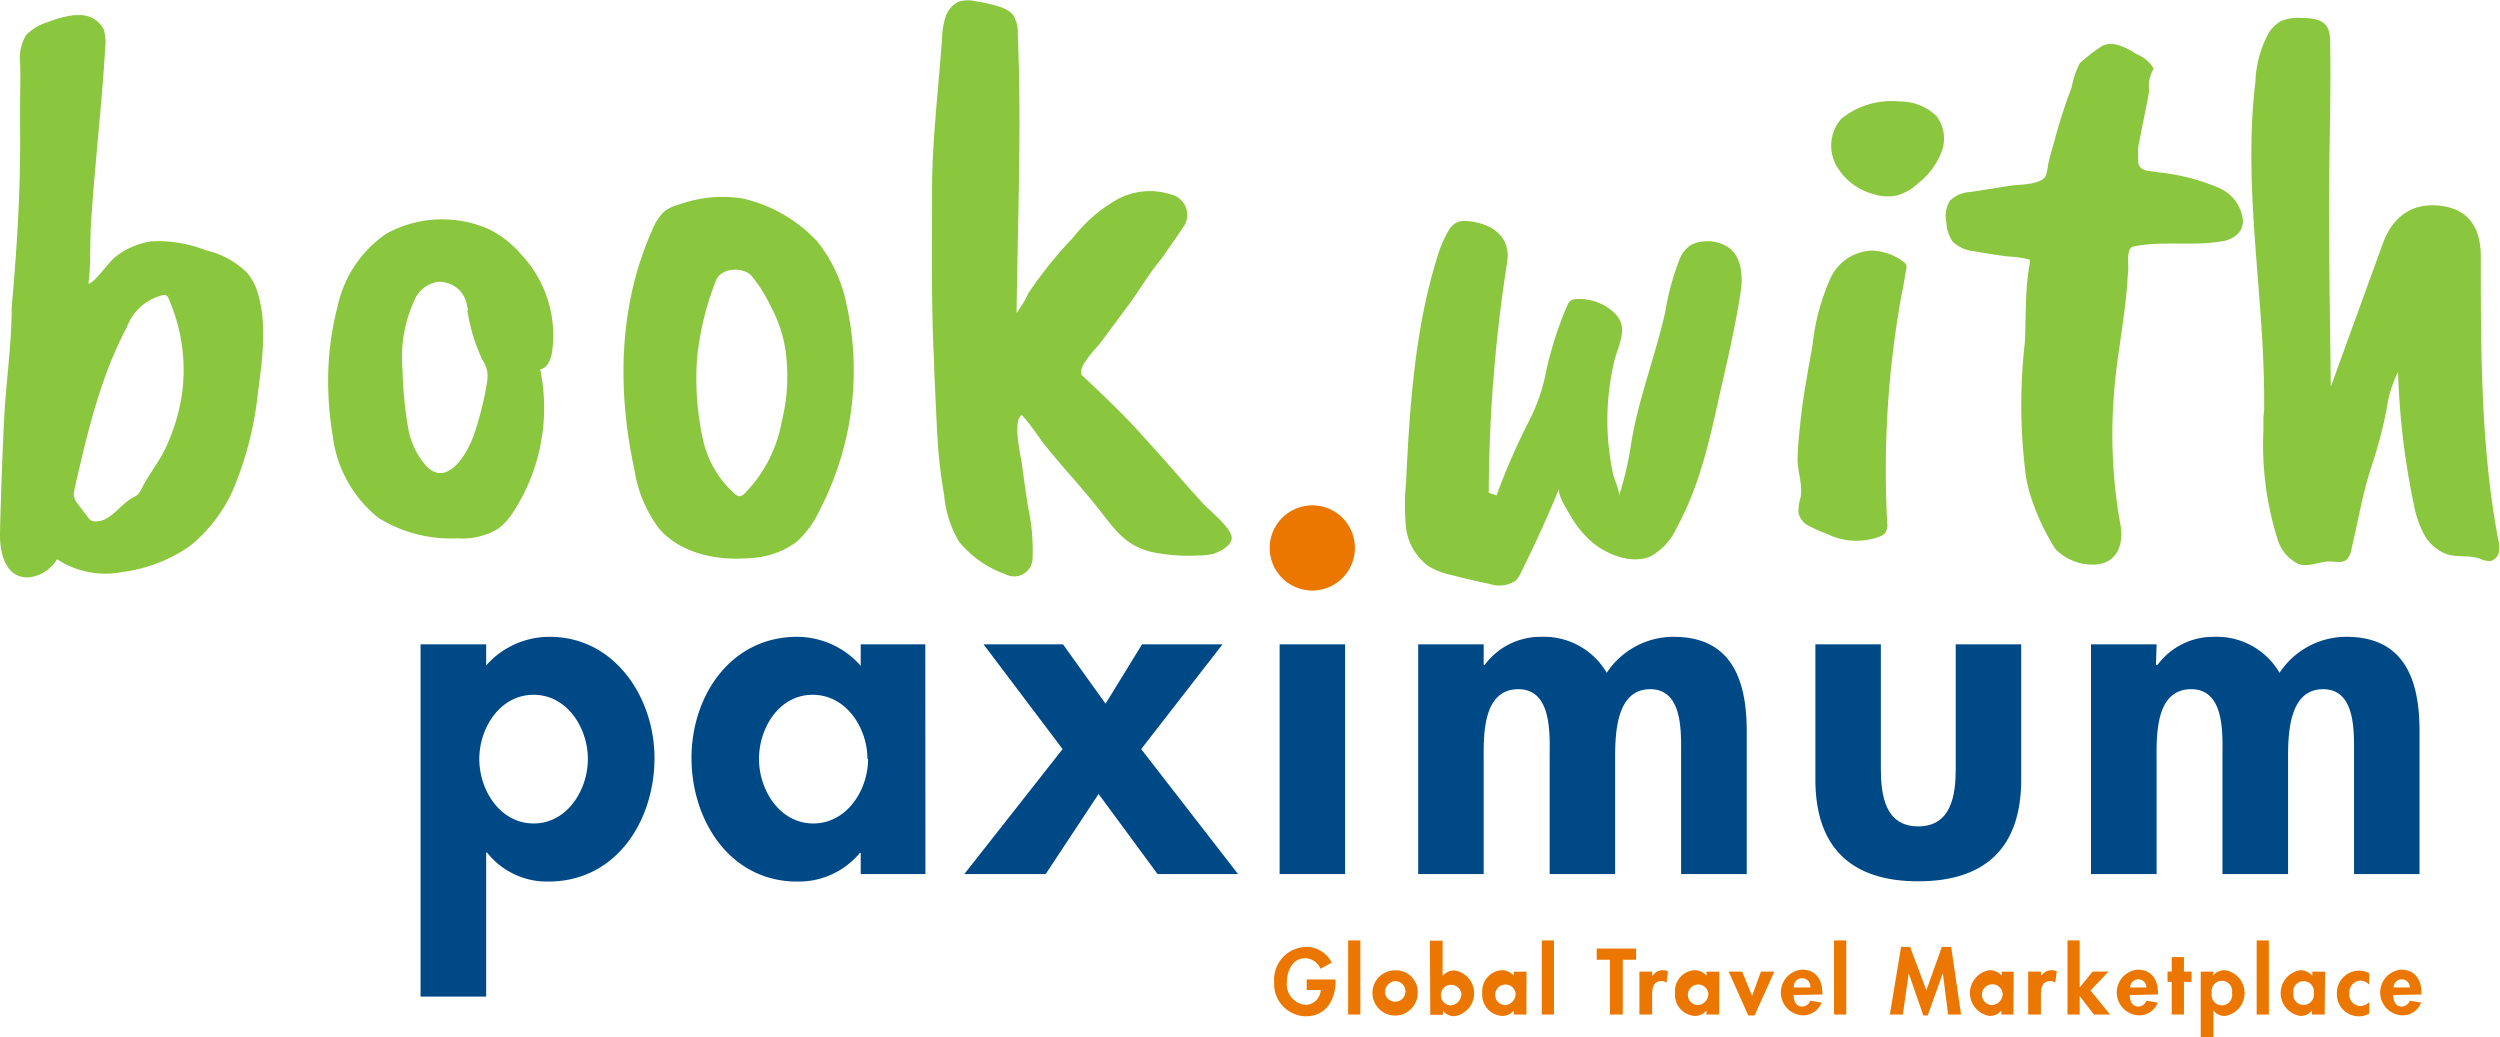 <svg id="Layer_1" data-name="Layer 1" xmlns="http://www.w3.org/2000/svg" viewBox="0 0 196.64 81.6"><defs><style>.cls-1{fill:#ec7700;}.cls-2{fill:#004987;}.cls-3{fill:#8bc63f;}</style></defs><path class="cls-1" d="M106.35,79.05v.13c0,1.47-.75,2.77-2.36,2.77a2.55,2.55,0,0,1-2.47-2.71,2.57,2.57,0,0,1,2.53-2.75,2.24,2.24,0,0,1,2,1.24l-.89.48a1.33,1.33,0,0,0-1.19-.83c-1,0-1.45,1-1.45,1.86A1.63,1.63,0,0,0,104,81.05a1.22,1.22,0,0,0,1.18-1.17h-1.1v-.83Z" transform="translate(-1.3 -2.01)"/><rect class="cls-1" x="106.04" y="73.97" width="0.96" height="5.83"/><path class="cls-1" d="M112.81,80.13a1.78,1.78,0,1,1-1.78-1.8,1.71,1.71,0,0,1,1.78,1.8m-2.57,0a.81.81,0,1,0,.79-.95.88.88,0,0,0-.79.95" transform="translate(-1.3 -2.01)"/><path class="cls-1" d="M113.77,76h1v2.77a1.21,1.21,0,0,1,.93-.43,1.82,1.82,0,0,1,0,3.6,1.1,1.1,0,0,1-.9-.43h0v.32h-1Zm2.47,4.14a.81.81,0,1,0-.8.95.9.9,0,0,0,.8-.95" transform="translate(-1.3 -2.01)"/><path class="cls-1" d="M121.36,81.81h-1V81.5h0a1.16,1.16,0,0,1-.91.42,1.67,1.67,0,0,1-1.56-1.82,1.65,1.65,0,0,1,1.54-1.78,1.26,1.26,0,0,1,.94.43v-.31h1Zm-.85-1.69a.81.81,0,1,0-.8.95.9.9,0,0,0,.8-.95" transform="translate(-1.3 -2.01)"/><rect class="cls-1" x="121.27" y="73.97" width="0.96" height="5.83"/><polygon class="cls-1" points="127.64 79.8 126.63 79.8 126.63 75.49 125.59 75.49 125.59 74.61 128.69 74.61 128.69 75.49 127.64 75.49 127.64 79.8"/><path class="cls-1" d="M131.26,78.79h0a1,1,0,0,1,.84-.47,1.06,1.06,0,0,1,.4.09l-.12.89a.68.68,0,0,0-.4-.12c-.66,0-.73.59-.73,1.11v1.52h-1V78.43h1Z" transform="translate(-1.3 -2.01)"/><path class="cls-1" d="M136.52,81.81h-1V81.5h0a1.16,1.16,0,0,1-.91.42,1.67,1.67,0,0,1-1.56-1.82,1.65,1.65,0,0,1,1.54-1.78,1.26,1.26,0,0,1,.94.43v-.31h1Zm-.85-1.69a.81.81,0,1,0-.8.95.9.9,0,0,0,.8-.95" transform="translate(-1.3 -2.01)"/><polygon class="cls-1" points="137.81 78.33 138.51 76.42 139.56 76.42 138.01 79.87 137.51 79.87 135.97 76.42 137.03 76.42 137.81 78.33"/><path class="cls-1" d="M142.38,80.28c0,.42.16.9.66.9a.7.7,0,0,0,.65-.46l.89.15a1.57,1.57,0,0,1-1.54,1,1.8,1.8,0,0,1,0-3.59c1.1,0,1.6.81,1.6,1.83v.12Zm1.31-.6a.65.65,0,1,0-1.29,0Z" transform="translate(-1.3 -2.01)"/><rect class="cls-1" x="144.26" y="73.97" width="0.96" height="5.83"/><polygon class="cls-1" points="152.82 76.58 152.8 76.58 151.63 79.87 151.28 79.87 150.14 76.58 150.13 76.58 149.67 79.8 148.65 79.8 149.53 74.48 150.24 74.48 151.52 77.89 152.74 74.48 153.47 74.48 154.25 79.8 153.23 79.8 152.82 76.58"/><path class="cls-1" d="M159.67,81.81h-.95V81.5h0a1.18,1.18,0,0,1-.92.42,1.82,1.82,0,0,1,0-3.6,1.26,1.26,0,0,1,.94.43v-.31h.95Zm-.85-1.69a.82.82,0,1,0-.81.95.9.9,0,0,0,.81-.95" transform="translate(-1.3 -2.01)"/><path class="cls-1" d="M161.84,78.79h0a1,1,0,0,1,.84-.47,1.06,1.06,0,0,1,.4.09l-.12.89a.68.68,0,0,0-.4-.12c-.66,0-.73.59-.73,1.11v1.52h-1V78.43h1Z" transform="translate(-1.3 -2.01)"/><polygon class="cls-1" points="163.58 77.66 163.59 77.66 164.6 76.42 165.85 76.42 164.43 77.91 165.97 79.8 164.7 79.8 163.59 78.36 163.58 78.36 163.58 79.8 162.62 79.8 162.62 73.97 163.58 73.97 163.58 77.66"/><path class="cls-1" d="M168.82,80.28c0,.42.16.9.67.9a.7.7,0,0,0,.64-.46l.89.15a1.55,1.55,0,0,1-1.53,1,1.8,1.8,0,0,1-.05-3.59c1.11,0,1.6.81,1.6,1.83v.12Zm1.31-.6a.64.64,0,1,0-1.28,0Z" transform="translate(-1.3 -2.01)"/><polygon class="cls-1" points="171.78 79.8 170.82 79.8 170.82 77.23 170.49 77.23 170.49 76.42 170.82 76.42 170.82 75.28 171.78 75.28 171.78 76.42 172.38 76.42 172.38 77.23 171.78 77.23 171.78 79.8"/><path class="cls-1" d="M175.36,78.75a1.23,1.23,0,0,1,.94-.43,1.82,1.82,0,0,1,0,3.6,1.09,1.09,0,0,1-.9-.43h0v2.12h-1V78.44h1Zm1.5,1.37a.81.81,0,1,0-1.59,0,.81.81,0,1,0,1.59,0" transform="translate(-1.3 -2.01)"/><rect class="cls-1" x="177.5" y="73.97" width="0.96" height="5.83"/><path class="cls-1" d="M184.15,81.81h-1V81.5h0a1.14,1.14,0,0,1-.91.42,1.82,1.82,0,0,1,0-3.6,1.28,1.28,0,0,1,.94.43v-.31h1Zm-.86-1.69a.81.81,0,1,0-1.6,0,.81.81,0,1,0,1.6,0" transform="translate(-1.3 -2.01)"/><path class="cls-1" d="M187.65,79.47a.94.94,0,0,0-.71-.33.92.92,0,0,0-.85,1,.9.9,0,0,0,.89,1,.91.91,0,0,0,.67-.32v.92a1.6,1.6,0,0,1-.83.21,1.73,1.73,0,0,1-1.71-1.79,1.75,1.75,0,0,1,1.76-1.8,1.43,1.43,0,0,1,.78.21Z" transform="translate(-1.3 -2.01)"/><path class="cls-1" d="M189.54,80.28c0,.42.16.9.67.9a.7.7,0,0,0,.64-.46l.89.15a1.56,1.56,0,0,1-1.53,1,1.8,1.8,0,0,1-.05-3.59c1.11,0,1.6.81,1.6,1.83v.12Zm1.31-.6a.64.64,0,1,0-1.28,0Z" transform="translate(-1.3 -2.01)"/><path class="cls-2" d="M39.54,54.35a6.64,6.64,0,0,1,5-2.25c5.12,0,8.24,4.79,8.24,9.53,0,4.93-3,9.72-8.35,9.72a6,6,0,0,1-4.82-2.28h-.07V80.4H34.38V52.69h5.16Zm8,7.36c0-2.43-1.62-5.05-4.27-5.05S39,59.28,39,61.71s1.62,5.07,4.27,5.07,4.27-2.64,4.27-5.07" transform="translate(-1.3 -2.01)"/><path class="cls-2" d="M74.09,70.76H69V69.1h-.07A6.24,6.24,0,0,1,64,71.35c-5.29,0-8.31-4.82-8.31-9.72S58.78,52.1,64,52.1a6.68,6.68,0,0,1,5,2.28V52.69h5.08Zm-4.56-9.05c0-2.43-1.66-5.05-4.31-5.05S61,59.28,61,61.71s1.62,5.07,4.27,5.07,4.31-2.64,4.31-5.07" transform="translate(-1.3 -2.01)"/><polygon class="cls-2" points="77.36 50.68 83.61 50.68 86.96 55.35 89.83 50.68 96.16 50.68 89.76 58.92 97.38 68.75 91.05 68.75 86.41 62.45 82.25 68.75 75.85 68.75 83.58 58.92 77.36 50.68"/><path class="cls-1" d="M107.87,45.11a3.35,3.35,0,1,1-3.34-3.35,3.34,3.34,0,0,1,3.34,3.35" transform="translate(-1.3 -2.01)"/><rect class="cls-2" x="100.65" y="50.68" width="5.15" height="18.07"/><path class="cls-2" d="M118,54.31h.08a5.45,5.45,0,0,1,4.41-2.21,5.73,5.73,0,0,1,5.19,2.83,6.29,6.29,0,0,1,5.27-2.83c4.59,0,5.74,3.46,5.74,7.4V70.76h-5.16V61.27c0-1.77.11-5.05-2.43-5.05-2.79,0-2.76,3.79-2.76,5.67v8.87h-5.15V61.6c0-1.77.22-5.38-2.46-5.38-2.87,0-2.73,3.76-2.73,5.67v8.87h-5.15V52.69H118Z" transform="translate(-1.3 -2.01)"/><path class="cls-2" d="M149.24,52.69v9.79c0,2.06.33,4.53,2.94,4.53s2.95-2.47,2.95-4.53V52.69h5.15V63.33c0,5.26-2.73,8-8.1,8s-8.09-2.76-8.09-8V52.69Z" transform="translate(-1.3 -2.01)"/><path class="cls-2" d="M170.88,54.31H171a5.45,5.45,0,0,1,4.42-2.21,5.72,5.72,0,0,1,5.18,2.83,6.29,6.29,0,0,1,5.27-2.83c4.6,0,5.74,3.46,5.74,7.4V70.76h-5.15V61.27c0-1.77.11-5.05-2.43-5.05-2.8,0-2.76,3.79-2.76,5.67v8.87h-5.16V61.6c0-1.77.23-5.38-2.46-5.38-2.87,0-2.72,3.76-2.72,5.67v8.87h-5.16V52.69h5.16Z" transform="translate(-1.3 -2.01)"/><path class="cls-3" d="M20.73,23.46a4.29,4.29,0,0,1,.86,1.65c.74,2.47.33,5.25,0,7.78a26.66,26.66,0,0,1-2,7.74,11.93,11.93,0,0,1-3.33,4.31A11.93,11.93,0,0,1,10.94,47a6.92,6.92,0,0,1-5.15-1,3,3,0,0,1-2.11,1.41c-2,.19-2.42-2-2.38-3.53q.11-4.5.33-9c.15-2.88.59-5.82.59-8.7.42-4.72.71-9.36.66-14.1,0-.56,0-1.11,0-1.67,0-1.16.05-2.33,0-3.48a3.48,3.48,0,0,1,.48-2.17,3.91,3.91,0,0,1,1.68-1A7.85,7.85,0,0,1,7.16,3.2h.3a2.11,2.11,0,0,1,2,1.12A3.56,3.56,0,0,1,9.58,5.7c-.18,3.13-.5,6.25-.77,9.38-.14,1.57-.27,3.14-.36,4.71s0,3.05-.19,4.53c.42,0,1.6-1.69,2.05-2.05A6,6,0,0,1,13.15,21a10.07,10.07,0,0,1,4.32.69A6.79,6.79,0,0,1,20.73,23.46ZM7.12,40.65a1.3,1.3,0,0,0,0,.44,1.68,1.68,0,0,0,.34.61l.76,1a1,1,0,0,0,.26.25.65.65,0,0,0,.36.07c1.17,0,1.87-1.29,2.89-1.86a2.09,2.09,0,0,0,.43-.27,1.62,1.62,0,0,0,.28-.45c.58-1.16,1.42-2.14,1.94-3.31a15.14,15.14,0,0,0,1.19-3.84,13.9,13.9,0,0,0-1-7.77.52.52,0,0,0-.2-.28.53.53,0,0,0-.33,0,4,4,0,0,0-2.75,2.48C9.21,31.63,8.18,36,7.18,40.4Zm7.55-15.39-.18-.06A.46.46,0,0,0,14.67,25.26Z" transform="translate(-1.3 -2.01)"/><path class="cls-3" d="M27.11,32.05a23.08,23.08,0,0,1,.76-6,9.23,9.23,0,0,1,3.85-5.68,9.14,9.14,0,0,1,8-.35,8.11,8.11,0,0,1,2.57,2,9.28,9.28,0,0,1,2.42,7.77c-.11.55-.37,1.18-.92,1.27a15,15,0,0,1-2.08,11.16,4.92,4.92,0,0,1-1.23,1.38,5.41,5.41,0,0,1-3.15.75,10.77,10.77,0,0,1-6.28-1.62,9.76,9.76,0,0,1-3.57-6.37A26.09,26.09,0,0,1,27.11,32.05Zm11-5.65c0-.1-.05-.2-.07-.3a2.19,2.19,0,0,0-2.28-1.92,2.38,2.38,0,0,0-1.86,1.44,10.71,10.71,0,0,0-.94,5.44,31,31,0,0,0,.48,4.81,6.24,6.24,0,0,0,1.18,2.55c1.73,2.22,3.48-.72,4-2.34a25,25,0,0,0,1-4.09,2.56,2.56,0,0,0,0-.78,2.78,2.78,0,0,0-.4-.94A14.08,14.08,0,0,1,38.06,26.4Z" transform="translate(-1.3 -2.01)"/><path class="cls-3" d="M54.47,18.17,55,18a10,10,0,0,1,4.75-.37A11.5,11.5,0,0,1,65.58,21a11.61,11.61,0,0,1,2.34,5.11,23.9,23.9,0,0,1-2.18,16.09,7.51,7.51,0,0,1-1.83,2.47,6.7,6.7,0,0,1-3.67,1.24c-2.57.22-5.4-.37-7.1-2.32A10.25,10.25,0,0,1,51.21,39c-1.38-6.3-1.26-13,1.4-18.91a3.94,3.94,0,0,1,.89-1.4A2.86,2.86,0,0,1,54.47,18.17Zm8.6,11.3A10.66,10.66,0,0,0,61.87,26a10.73,10.73,0,0,0-1.5-2.34c-.71-.69-2.43-.59-2.78.48a22.94,22.94,0,0,0-1.45,5.94,22.08,22.08,0,0,0,.43,6.39,8,8,0,0,0,2.55,4.41.67.67,0,0,0,.3.16.62.62,0,0,0,.47-.24,10.78,10.78,0,0,0,2.91-5.68A14.68,14.68,0,0,0,63.07,29.47Z" transform="translate(-1.3 -2.01)"/><path class="cls-3" d="M75.2,7.52c.07-.85.14-1.69.2-2.53a6.12,6.12,0,0,1,.27-1.65,2,2,0,0,1,1.07-1.21,2.58,2.58,0,0,1,1.38,0A9.74,9.74,0,0,1,80,2.57a2.15,2.15,0,0,1,.94.56,2.4,2.4,0,0,1,.41,1.49c.32,7.34,0,14.69-.09,22a8,8,0,0,0,.94-1.57,33.5,33.5,0,0,1,3.53-4.38,11.65,11.65,0,0,1,3.37-2.93,5.34,5.34,0,0,1,4.34-.42,1.64,1.64,0,0,1,.92,2.57q-1.5,2.22-1.8,2.58c-.93,1.13-1.66,2.42-2.54,3.59L87.9,28.92c-.37.5-2,2.09-1.47,2.63,1.46,1.38,2.92,2.75,4.28,4.22.89,1,1.76,1.94,2.62,2.92s1.73,2,2.61,2.93c.5.56,2.34,2,2.24,2.77-.07.57-.92,1-1.42,1.18a4.72,4.72,0,0,1-1.19.13,13.92,13.92,0,0,1-3.76-.29c-2-.51-2.81-1.73-4-3.25-1.34-1.71-2.83-3.29-4.21-5-.65-.8-1.21-1.76-1.93-2.5-.74.42-.1,3.11,0,3.77.15,1.17.32,2.33.5,3.49a16.2,16.2,0,0,1,.35,4,1.45,1.45,0,0,1-2.15,1.25,8.29,8.29,0,0,1-3.61-2.52A8.43,8.43,0,0,1,75.57,41a41.31,41.31,0,0,1-.52-4.28q-.15-2.85-.27-5.7c0-.71-.06-1.41-.08-2.12-.15-4-.08-7.92-.09-11.88C74.61,13.88,74.93,10.69,75.2,7.52Z" transform="translate(-1.3 -2.01)"/><path class="cls-3" d="M122.81,31.72A28.44,28.44,0,0,1,124.59,26a.8.8,0,0,1,.27-.36.91.91,0,0,1,.4-.1,4,4,0,0,1,3,1.06,2.15,2.15,0,0,1,.45.59c.49,1-.18,2.2-.42,3.16a19.9,19.9,0,0,0-.53,3.61,20.15,20.15,0,0,0,.13,3.64,16.91,16.91,0,0,0,.3,1.73c.07.35.55,1.4.45,1.7a26.36,26.36,0,0,0,1-4.39c.2-1.14.47-2.27.78-3.38.61-2.24,1.35-4.44,1.86-6.71a20.68,20.68,0,0,1,1.14-4.18,2.47,2.47,0,0,1,.75-1A2.19,2.19,0,0,1,135.3,21a3,3,0,0,1,1.91.44c1.11.74,1.19,2.34,1,3.54-.36,2.38-.89,4.74-1.43,7.1-.91,4-1.61,7.79-3.59,11.43a4.83,4.83,0,0,1-2.06,2.26c-1.44.63-3.3-.09-4.46-1a7.57,7.57,0,0,1-1.72-2c-.24-.4-1.22-1.89-1-2.36-.92,2.23-1.92,4.44-3,6.6a2.1,2.1,0,0,1-.41.65,2.28,2.28,0,0,1-2,.3c-1-.22-2-.44-3-.7a6.18,6.18,0,0,1-1.84-.69,4.4,4.4,0,0,1-1.8-3,18.11,18.11,0,0,1,0-3.68c.27-5.86.69-12,2.43-17.59a9.24,9.24,0,0,1,.88-2.1,1.56,1.56,0,0,1,.69-.7,1.68,1.68,0,0,1,.77-.1c1.89.13,3.49,1.17,3.18,3.21a120.18,120.18,0,0,0-1.45,18.16l.61.21a53.16,53.16,0,0,1,2.63-6A14.65,14.65,0,0,0,122.81,31.72Z" transform="translate(-1.3 -2.01)"/><path class="cls-3" d="M150.84,25.35a77.61,77.61,0,0,0-1.1,17.8,1.1,1.1,0,0,1-.17.8,1,1,0,0,1-.37.24A5.18,5.18,0,0,1,145,44a11.09,11.09,0,0,1-1.57-.71,1.51,1.51,0,0,1-.67-.95,3.63,3.63,0,0,1,.16-1.17c.2-1.08-.25-2.07-.23-3.12s.16-2.24.28-3.35c.22-1.84.56-3.67.89-5.49a17.17,17.17,0,0,1,1.47-5.42,3.73,3.73,0,0,1,3.15-2.07,4.28,4.28,0,0,1,2.56.9.56.56,0,0,1,.2.23.55.55,0,0,1,0,.31C151.11,23.89,151,24.62,150.84,25.35Zm0-15.36a4.15,4.15,0,0,1,2.77,1.14A2.94,2.94,0,0,1,154,14a5.81,5.81,0,0,1-1.78,2.39,4.21,4.21,0,0,1-1.73,1,3.59,3.59,0,0,1-1.78-.1,4.74,4.74,0,0,1-3-2.31,3.22,3.22,0,0,1,.42-3.63A6.3,6.3,0,0,1,150.81,10Z" transform="translate(-1.3 -2.01)"/><path class="cls-3" d="M160.92,22.91c.1-.57.08-.46-.42-.58a9.73,9.73,0,0,0-1.31-.15c-.88-.12-1.75-.25-2.62-.41a2.84,2.84,0,0,1-1.66-.73,2.71,2.71,0,0,1-.51-1.51,2.35,2.35,0,0,1,.27-1.73,2.48,2.48,0,0,1,1.63-.69l3.1-.49c.75-.11,2.13-.05,2.71-.63.22-.22.26-1,.34-1.29.12-.47.25-.95.39-1.42a44.61,44.61,0,0,1,1.4-4.38A7.93,7.93,0,0,1,164.87,7a12.94,12.94,0,0,1,1.8-1.39c.64-.32,1.54-.1,2.7.67a2.55,2.55,0,0,1,1.33,1.14,2.58,2.58,0,0,0-.36,1.68c0,.28-.33,1.76-.85,4.45a10.1,10.1,0,0,0,0,1.23c.1.73.84.65,1.53.78a16.39,16.39,0,0,1,4.79,1.22,3.14,3.14,0,0,1,1.91,2.54,1.53,1.53,0,0,1-.32,1A2.25,2.25,0,0,1,176,21c-2.27.39-4.63-.07-6.89.4-.58.12-.38,1.31-.41,1.76l-.06.9c-.2,3.11-.9,6.19-1.09,9.32a39.88,39.88,0,0,0,.53,9.88c.3,1.61-.28,3.16-2.17,3.16a4.12,4.12,0,0,1-2.92-1.2,17.72,17.72,0,0,1-1.89-3.95,11,11,0,0,1-.45-1.8,43.29,43.29,0,0,1-.08-10.55C160.66,27,160.58,24.84,160.92,22.91Z" transform="translate(-1.3 -2.01)"/><path class="cls-3" d="M178.71,8.38l0-.15a8.74,8.74,0,0,1,1-3.56,2.71,2.71,0,0,1,1-1,3.49,3.49,0,0,1,1.67-.24,4,4,0,0,1,1.29.17c.79.3.9.95.91,1.7.08,4.48-.1,9-.09,13.42s.09,9.13.14,13.71l4.08-11.23c.75-2.09,2.28-3.3,4.6-3q3.12.42,3.12,4c0,7.34,0,15,1.36,22.2a2.66,2.66,0,0,1,.07,1,.93.93,0,0,1-.67.74,1.91,1.91,0,0,1-.87-.2c-.8-.27-1.69-.08-2.5-.32A3.3,3.3,0,0,1,192,44.1a7.92,7.92,0,0,1-.82-2.32,59.75,59.75,0,0,1-1.26-10.51,9.47,9.47,0,0,0-.91,3,35.67,35.67,0,0,1-1.17,4.4c-.71,2.15-1.07,4.4-1.6,6.6a1.34,1.34,0,0,1-.4.79c-.36.26-.85.12-1.29.11-.81,0-1.63.46-2.41.22a3.13,3.13,0,0,1-1.63-1.76,24.67,24.67,0,0,1-1.18-8.74V34.82l.06-.54v-.67C179.41,25.22,177.68,16.76,178.71,8.38Z" transform="translate(-1.3 -2.01)"/></svg>